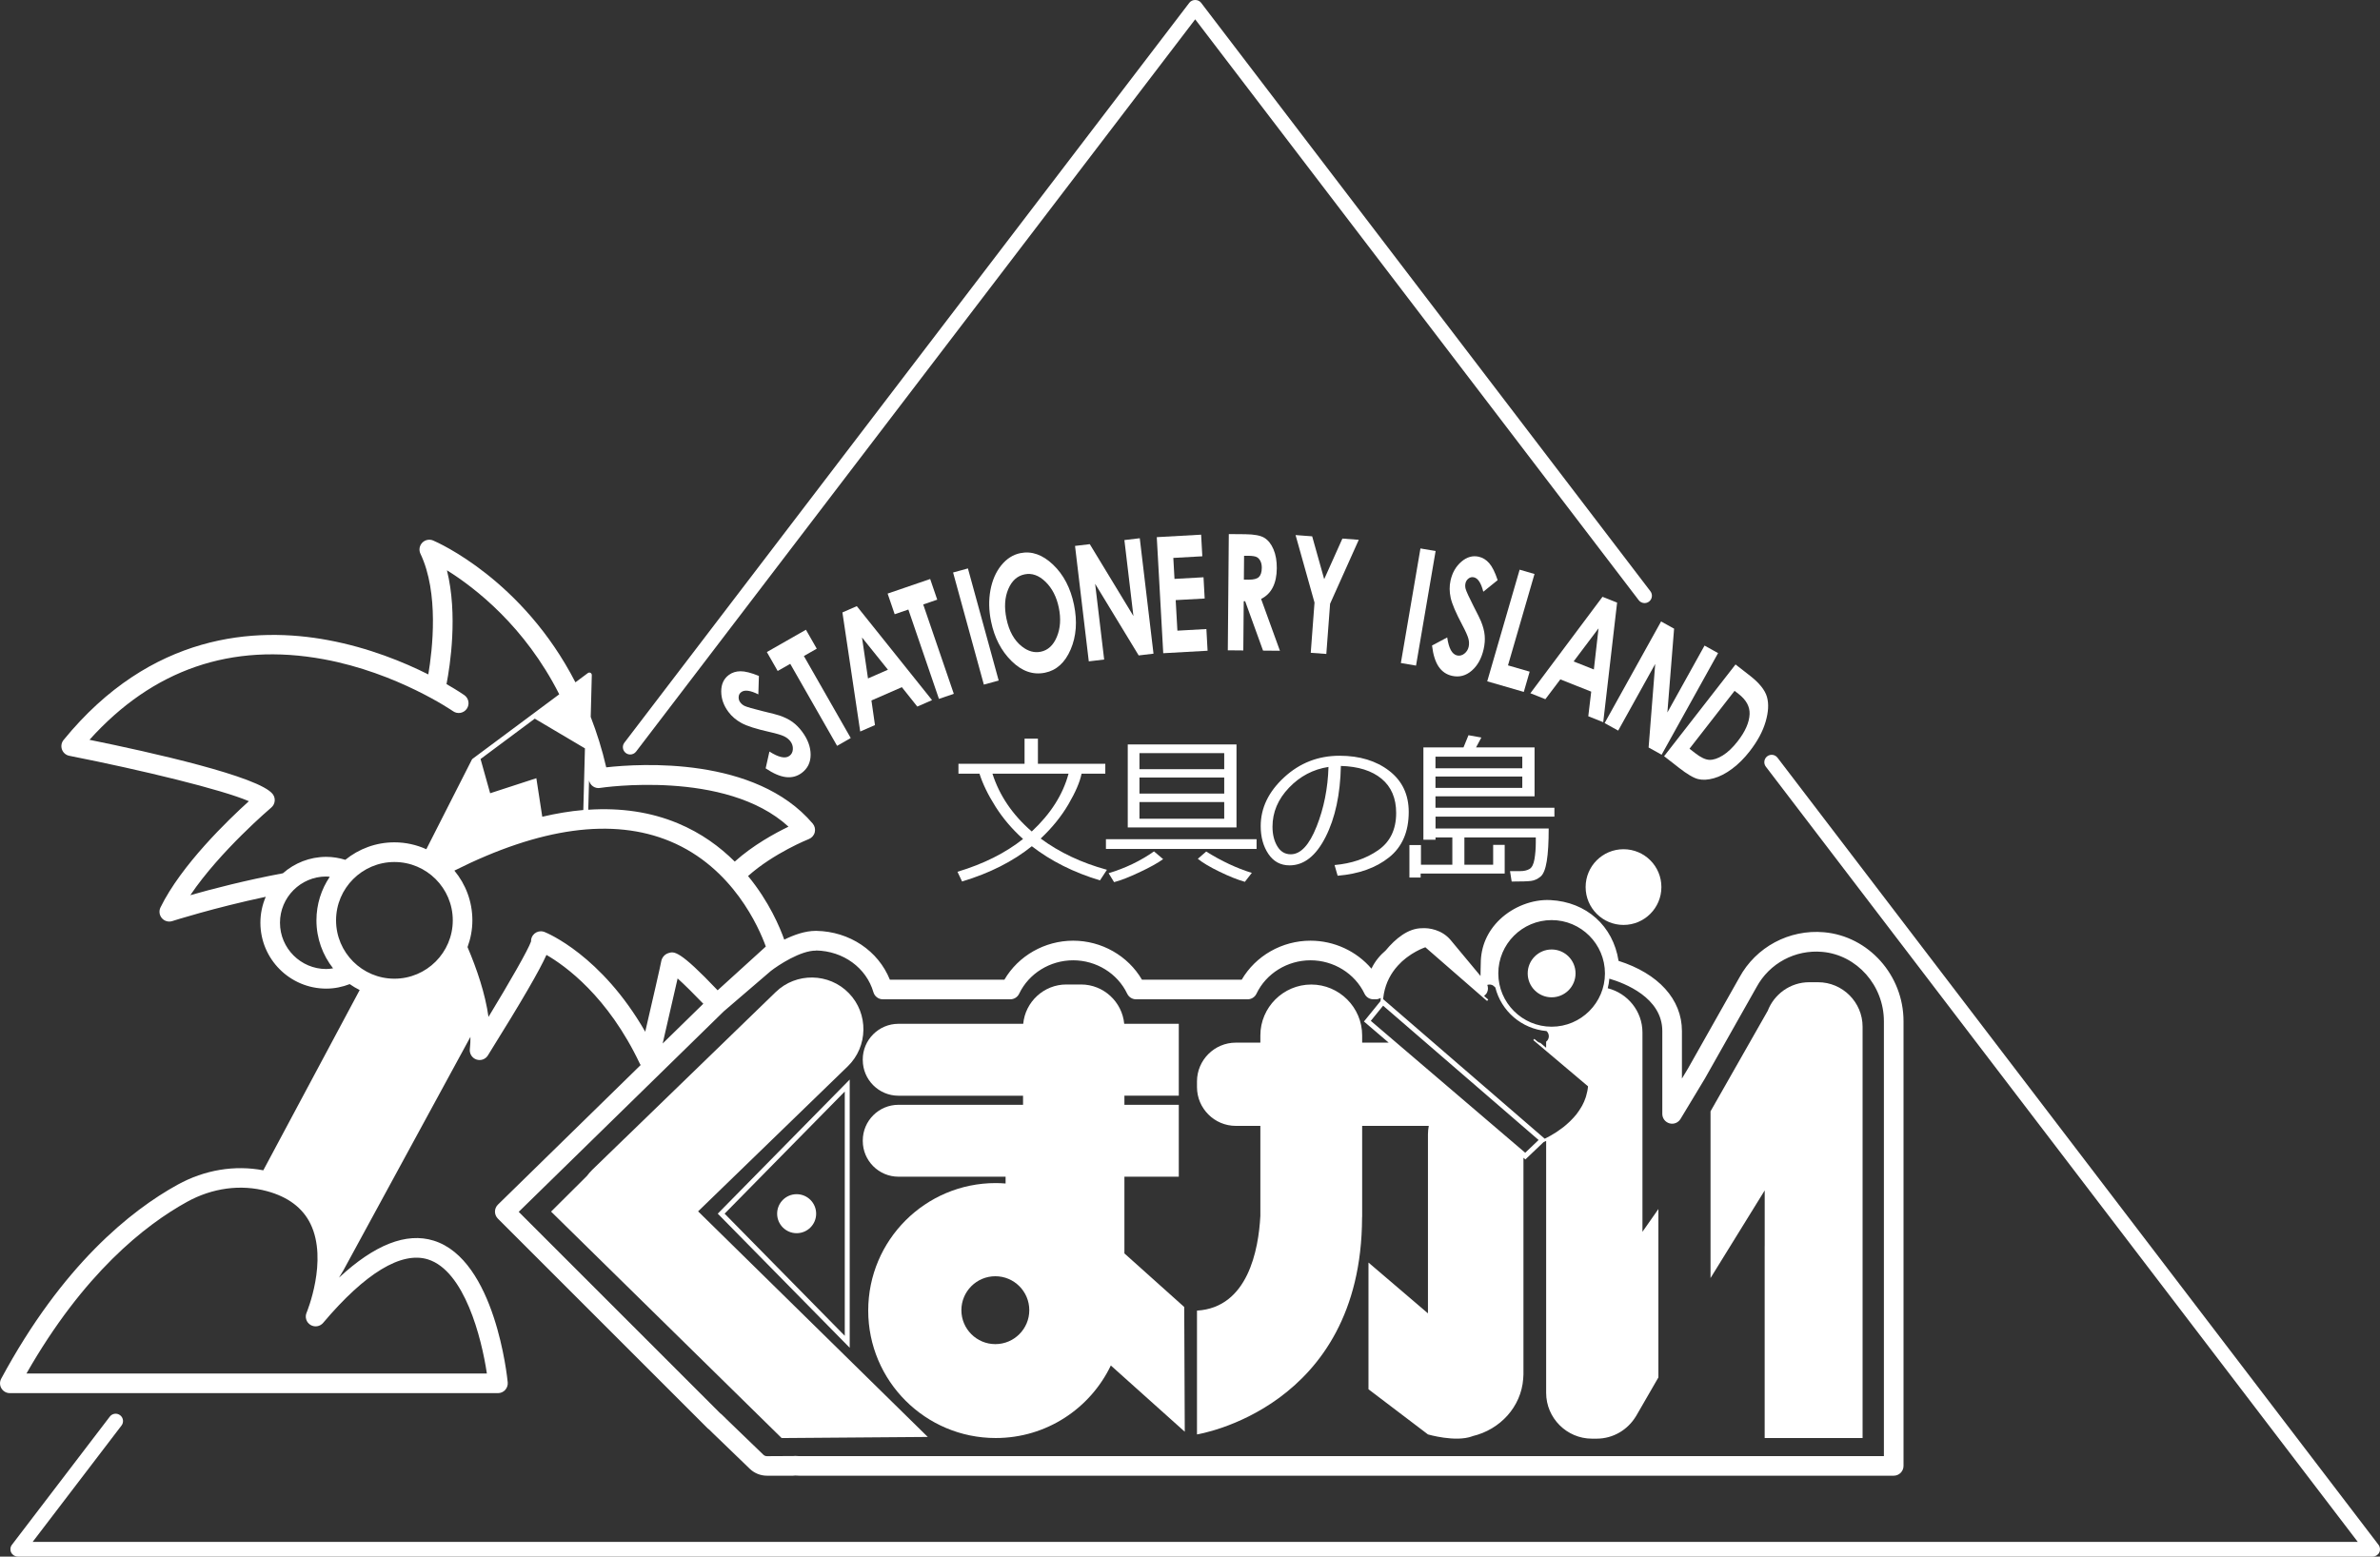 <?xml version="1.0" encoding="UTF-8"?>
<svg id="_レイヤー_2" data-name="レイヤー 2" xmlns="http://www.w3.org/2000/svg" viewBox="0 0 835.61 546.68">
  <rect x="0" y="0" width="835.61" height="546.68" fill="#333333" stroke="none"/>
  <defs>
    <style>
      .cls-1 {
        fill: #fff;
        stroke-width: 0px;
      }
    </style>
  </defs>
  <g id="_レイヤー_1-2" data-name="レイヤー 1">
    <g>
      <path class="cls-1" d="M835.08,542.53l-211-276.42c-.87-1.14-2.49-1.35-3.62-.49-1.13.87-1.35,2.49-.49,3.62l207.83,272.27H11.47l31.19-40.86c.87-1.13.65-2.76-.49-3.62-1.13-.86-2.75-.65-3.62.49l-34.36,45.01c-.6.78-.7,1.83-.26,2.71.44.88,1.33,1.44,2.32,1.44h826.78c.98,0,1.88-.56,2.32-1.44.44-.88.33-1.93-.26-2.71Z"/>
      <path class="cls-1" d="M221.27,264.98c.78,0,1.55-.35,2.06-1.02L419.63,6.79l155.72,204c.87,1.13,2.49,1.35,3.62.49,1.13-.87,1.35-2.49.49-3.62L421.69.96c-.98-1.28-3.13-1.28-4.11,0l-198.36,259.87c-.87,1.13-.65,2.76.49,3.62.47.36,1.02.53,1.57.53Z"/>
      <path class="cls-1" d="M337.78,309.58c9.7-2.92,17.86-7.05,24.49-12.38,6.75,5.22,14.73,9.22,23.93,11.99l2.44-3.72c-8.88-2.42-16.64-6.08-23.26-10.97,4.02-3.78,7.27-7.8,9.76-12.06,2.49-4.27,4.02-7.84,4.6-10.73h8.33v-3.47h-23.66v-8.83h-4.69v8.83h-23.21v3.47h7.38c1.15,3.61,3.03,7.48,5.65,11.61,2.62,4.13,5.83,7.9,9.65,11.33-6.18,4.92-13.85,8.76-23.02,11.52l1.61,3.41ZM348.45,271.72h26.71c-1.96,7.33-6.27,14.1-12.91,20.3-6.74-5.83-11.34-12.6-13.8-20.3Z"/>
      <path class="cls-1" d="M395.95,290.6h38.18v-29.15h-38.18v29.15ZM400.06,264.5h29.76v5.64h-29.76v-5.64ZM400.06,273.07h29.76v5.64h-29.76v-5.64ZM400.06,281.68h29.76v5.86h-29.76v-5.86Z"/>
      <path class="cls-1" d="M428.2,306.16c3.38,1.64,6.33,2.82,8.87,3.54l2.44-3.14c-5.3-1.63-10.63-4.13-16.02-7.5l-2.94,2.56c1.72,1.39,4.27,2.9,7.65,4.54Z"/>
      <rect class="cls-1" x="388.29" y="294.73" width="52.89" height="3.42"/>
      <path class="cls-1" d="M391.15,309.81c2.24-.57,5.21-1.72,8.9-3.46,3.69-1.73,6.46-3.27,8.32-4.62l-3.2-2.72c-4.76,3.35-10.07,5.9-15.94,7.66l1.92,3.14Z"/>
      <path class="cls-1" d="M483.84,298.62c-4.23,2.93-9.32,4.66-15.28,5.19l1.08,3.75c7.42-.61,13.44-2.76,18.05-6.44,4.61-3.68,6.91-9.01,6.91-15.96,0-6.11-2.29-10.93-6.86-14.45-4.57-3.52-10.38-5.29-17.43-5.29-7.5,0-13.98,2.53-19.46,7.59-5.48,5.06-8.22,10.77-8.22,17.11,0,3.85.9,7.11,2.7,9.79,1.81,2.68,4.28,4.01,7.43,4.01,5.07,0,9.29-3.33,12.66-9.99,3.37-6.66,5.15-14.97,5.36-24.93,6.11.17,10.87,1.67,14.29,4.5,3.41,2.83,5.12,6.84,5.12,12.02,0,5.81-2.12,10.18-6.35,13.1ZM462.23,290.33c-2.57,6.47-5.59,9.7-9.05,9.7-2.02,0-3.59-.94-4.72-2.82-1.13-1.88-1.69-4.17-1.69-6.87,0-5.09,1.93-9.66,5.8-13.7,3.87-4.04,8.49-6.47,13.86-7.29-.22,7.51-1.62,14.51-4.19,20.97Z"/>
      <path class="cls-1" d="M545.75,286.82v-3.14h-41.76v-4h34.79v-17.19h-20.54l1.86-3.47-4.52-.81-1.75,4.28h-14.08v32.43h4.25v-.81h5.91v9.58h-11.02v-6.91h-4.05v11.41h3.94v-1.39h29.51v-10.08h-4.05v6.97h-10.1v-9.58h25.07v1.72c0,2.17-.16,4.15-.47,5.94-.31,1.79-.89,2.94-1.75,3.43-.85.49-1.93.74-3.25.74h-3.58l.58,3.66h.31c3.22,0,5.4-.07,6.52-.22,1.13-.15,2.21-.63,3.25-1.46,1.04-.82,1.78-2.64,2.24-5.46.46-2.81.68-6.64.68-11.49h-39.73v-4.16h41.76ZM503.99,265.75h30.48v4.08h-30.48v-4.08ZM503.99,272.72h30.48v4h-30.48v-4Z"/>
      <path class="cls-1" d="M270.14,263.96l-1.32,5.89c2.68,1.81,5.06,2.83,7.12,3.07,2.06.24,3.91-.25,5.54-1.46,2.09-1.56,3.13-3.69,3.13-6.41,0-2.72-1-5.42-3-8.11-1.03-1.38-2.16-2.51-3.4-3.41-1.24-.89-2.77-1.64-4.61-2.26-.74-.26-2.68-.76-5.83-1.51-3.38-.83-5.49-1.44-6.33-1.83-.62-.3-1.14-.72-1.55-1.27-.41-.55-.59-1.18-.55-1.89.04-.71.34-1.28.92-1.7,1.17-.88,3.17-.61,5.99.8l.2-6.48c-2.7-1.1-4.85-1.65-6.45-1.64-1.6.01-2.97.45-4.11,1.3-1.78,1.32-2.67,3.25-2.67,5.78,0,2.53.84,4.93,2.53,7.2,1.17,1.57,2.71,2.88,4.61,3.92,1.9,1.04,5.19,2.08,9.85,3.13,2.45.55,4.14,1.06,5.08,1.51.94.46,1.68,1.05,2.24,1.8.61.81.89,1.72.84,2.73-.05,1-.44,1.78-1.19,2.34-1.44,1.07-3.78.56-7.04-1.51Z"/>
      <polygon class="cls-1" points="298.69 259.2 282.24 230.4 286.76 227.82 282.96 221.17 269.24 229 273.04 235.65 277.45 233.14 293.9 261.94 298.69 259.2"/>
      <path class="cls-1" d="M322.06,248.15l5.18-2.26-26.42-33.01-5.05,2.21,6.25,41.82,5.18-2.26-1.24-8.64,10.68-4.67,5.42,6.81ZM304.75,238.27l-2.1-14.38,9.1,11.32-7,3.06Z"/>
      <polygon class="cls-1" points="334.88 243.67 324.14 212.29 329.06 210.6 326.58 203.35 311.64 208.47 314.12 215.72 318.92 214.07 329.66 245.45 334.88 243.67"/>
      <rect class="cls-1" x="339.93" y="199.61" width="5.4" height="40.83" transform="translate(-46 98.49) rotate(-15.34)"/>
      <path class="cls-1" d="M369.73,198.31c-3.69-3.51-7.52-4.86-11.48-4.05-2.61.54-4.86,1.98-6.74,4.32-1.88,2.34-3.14,5.25-3.78,8.72-.64,3.47-.56,7.12.23,10.95,1.17,5.71,3.57,10.35,7.21,13.93,3.63,3.58,7.55,4.94,11.75,4.07,4.01-.82,7.01-3.54,8.99-8.16,1.98-4.62,2.37-9.85,1.17-15.68-1.21-5.89-3.66-10.59-7.35-14.1ZM371.06,223.65c-1.24,2.98-3.13,4.72-5.65,5.24-2.24.46-4.42-.14-6.56-1.8-2.75-2.12-4.58-5.39-5.49-9.81-.82-3.97-.61-7.42.63-10.36,1.24-2.94,3.15-4.67,5.74-5.2,2.57-.53,5.01.34,7.35,2.61,2.33,2.27,3.89,5.31,4.67,9.11.78,3.82.56,7.22-.69,10.2Z"/>
      <polygon class="cls-1" points="377.44 191.73 382.27 232.27 387.67 231.63 384.5 205.03 399.79 230.19 404.99 229.57 400.17 189.03 394.77 189.67 397.94 216.35 382.62 191.11 377.44 191.73"/>
      <polygon class="cls-1" points="421.71 187.78 406.14 188.65 408.41 229.41 423.98 228.54 423.56 220.92 413.38 221.49 412.78 210.76 422.96 210.2 422.55 202.74 412.36 203.31 411.95 195.94 422.13 195.37 421.71 187.78"/>
      <path class="cls-1" d="M449.38,228.56l-6.61-18.21c1.82-.91,3.19-2.26,4.1-4.06.92-1.8,1.39-4.04,1.41-6.72.02-2.55-.36-4.77-1.16-6.64-.8-1.88-1.87-3.22-3.2-4.04-1.33-.82-3.57-1.24-6.73-1.27l-5.76-.05-.35,40.82,5.44.05.15-17.29h.5s6.28,17.35,6.28,17.35l5.94.05ZM438.43,203.59l-1.71-.02.07-8.38h1.49c1.45.02,2.44.18,2.98.47.54.29.97.77,1.29,1.43.32.66.47,1.44.46,2.33-.01,1.5-.35,2.58-1.01,3.22-.66.64-1.85.96-3.58.94Z"/>
      <polygon class="cls-1" points="465.67 229.67 466.99 212.04 477.06 189.58 471.31 189.15 464.92 203.4 460.7 188.36 454.87 187.92 461.52 211.63 460.2 229.26 465.67 229.67"/>
      <rect class="cls-1" x="477.52" y="210.49" width="40.82" height="5.4" transform="translate(203.9 668.08) rotate(-80.3)"/>
      <path class="cls-1" d="M514.11,229.57c-.79.62-1.64.83-2.55.62-1.75-.39-2.9-2.5-3.45-6.32l-5.33,2.84c.38,3.22,1.15,5.68,2.31,7.4,1.16,1.72,2.74,2.81,4.72,3.25,2.54.57,4.84-.03,6.9-1.81,2.06-1.78,3.45-4.3,4.19-7.56.38-1.68.5-3.28.37-4.8-.13-1.52-.56-3.18-1.29-4.97-.29-.73-1.17-2.53-2.66-5.41-1.58-3.1-2.49-5.1-2.74-5.99-.18-.67-.2-1.33-.05-2,.15-.67.51-1.22,1.07-1.65.56-.43,1.19-.57,1.89-.41,1.43.32,2.52,2.01,3.29,5.06l5.04-4.07c-.92-2.77-1.91-4.75-2.96-5.95-1.05-1.2-2.28-1.96-3.66-2.27-2.17-.49-4.2.09-6.12,1.74-1.92,1.65-3.19,3.85-3.8,6.61-.43,1.91-.42,3.93.04,6.05.46,2.12,1.81,5.29,4.05,9.51,1.18,2.22,1.9,3.83,2.17,4.84.27,1.01.3,1.96.1,2.87-.22.99-.73,1.8-1.52,2.42Z"/>
      <polygon class="cls-1" points="533.54 200.07 522.16 239.28 535 243 537.06 235.89 529.45 233.68 538.76 201.59 533.54 200.07"/>
      <path class="cls-1" d="M558.67,242.91l-1.03,8.64,5.25,2.09,4.87-42-5.13-2.04-25.32,33.87,5.26,2.09,5.26-6.96,10.84,4.31ZM561.24,220.69l-1.64,14.43-7.11-2.82,8.74-11.61Z"/>
      <polygon class="cls-1" points="568.14 256.59 581.14 233.18 578.82 262.52 583.39 265.06 603.21 229.37 598.46 226.73 585.41 250.22 587.77 220.79 583.2 218.26 563.38 253.95 568.14 256.59"/>
      <path class="cls-1" d="M589.42,269.61c2.92,2.27,5.18,3.61,6.77,4,1.6.4,3.43.3,5.52-.28,2.08-.58,4.23-1.69,6.42-3.32,2.2-1.63,4.26-3.69,6.19-6.17,2.71-3.49,4.58-6.94,5.58-10.36,1-3.42,1.16-6.33.47-8.73-.69-2.4-2.67-4.88-5.95-7.43l-5.08-3.96-25.08,32.22,5.16,4.02ZM608.99,242.61l1.46,1.14c2.67,2.08,3.94,4.43,3.83,7.07-.13,2.93-1.52,6.1-4.19,9.52-1.73,2.22-3.47,3.88-5.21,4.96-1.74,1.08-3.31,1.6-4.69,1.56-1.39-.04-3.06-.83-5.02-2.36l-1.99-1.55,15.82-20.32Z"/>
      <path class="cls-1" d="M619.57,437.65v67.39h34.38v-144.45c0-8.6-7.03-15.63-15.63-15.63h-3.11c-6.66,0-12.36,4.22-14.6,10.12v-.03l-20.05,35.25v58.55l19.02-30.77v19.57Z"/>
      <path class="cls-1" d="M219.16,399.95l-.34.34-10.91,10.58c-.68.66-1.28,1.38-1.84,2.12l-12.59,12.53,80.95,79.53,51.31-.39-80.64-79.23,52.54-50.93c7.18-6.95,7.36-18.52.4-25.69-6.95-7.18-18.52-7.36-25.69-.4l-53.18,51.55h0Z"/>
      <path class="cls-1" d="M298.33,473.35v-94.21l-46.33,47.1,46.33,47.1ZM296.6,469.14l-42.19-42.9,42.19-42.9v85.79Z"/>
      <path class="cls-1" d="M302.92,372.3c0,6.89,5.63,12.52,12.52,12.52h43.75v3.19h-43.75c-6.89,0-12.52,5.63-12.52,12.52v.21c0,6.89,5.63,12.52,12.52,12.52h37.62v2.39c-1.14-.09-2.29-.15-3.46-.15-24.73,0-44.77,20.05-44.77,44.77s20.05,44.77,44.77,44.77c17.82,0,33.2-10.41,40.41-25.48l25.96,23.27-.19-43.81-21-18.82v-26.95h19.09v-25.25h-19.09v-3.19h19.09v-25.25h-19.16c-.72-7.71-7.25-13.81-15.14-13.81h-5.18c-7.89,0-14.42,6.09-15.14,13.81h-43.82c-6.89,0-12.52,5.63-12.52,12.52v.21ZM361.38,460.14c0,6.58-5.34,11.92-11.92,11.92s-11.92-5.34-11.92-11.92,5.34-11.92,11.92-11.92,11.92,5.34,11.92,11.92Z"/>
      <path class="cls-1" d="M279.7,433.1c3.79,0,6.85-3.07,6.85-6.85s-3.07-6.85-6.85-6.85-6.85,3.07-6.85,6.85,3.07,6.85,6.85,6.85Z"/>
      <circle class="cls-1" cx="544.77" cy="341.86" r="8.4"/>
      <path class="cls-1" d="M177.38,488.14c.65-.72.97-1.68.88-2.65-.17-1.75-4.4-43.04-25.98-49.77-9.63-3-20.79,1.42-33.26,13l1.54-2.56,44.61-82.01c0,1.46-.04,2.89-.21,4.27-.2,1.6.75,3.13,2.27,3.67,1.53.54,3.22-.05,4.07-1.43,12.43-19.93,18.15-29.95,20.56-35.29,6.52,3.76,21.59,14.51,32.83,38.29.07.14.17.25.25.38l-50.12,49.03c-.66.64-1.03,1.52-1.04,2.44,0,.92.36,1.8,1.01,2.46l73.69,73.69c.17.17.36.32.56.45l.75.73c.06.07.13.14.19.2l13.25,12.79c1.63,1.57,3.78,2.44,6.05,2.44h9.13c.26,0,.52-.02.81-.06.47.03.94.06,1.42.06h384.24c1.9,0,3.44-1.54,3.44-3.45v-156.18c0-16.12-12.25-29.84-27.89-31.23-12.23-1.09-23.92,5.17-29.74,15.89l-18.05,31.97-2.12,3.52v-16.7c0-11.12-8.27-20.2-22.25-24.63-1.91-12.26-11.27-20.72-23.95-21.35-6.24-.32-12.99,2.29-17.7,6.77-4.4,4.19-6.73,9.56-6.73,15.52,0,.64-.02,1.28-.05,1.94-.03.74-.04,1.58-.03,2.43-2.89-3.49-8.46-10.2-10.52-12.65-3.05-3.62-7.6-4.3-9.98-4.13h-.04c-4.88,0-9.3,3.64-12.79,7.84-1.89,1.61-3.68,3.66-4.97,6.36-5.21-6.11-13.04-9.82-21.4-9.82-10.01,0-19.26,5.31-24.15,13.7h-35.02c-4.9-8.39-14.15-13.7-24.15-13.7s-19.26,5.31-24.15,13.7h-40.21c-4.08-10.15-14.13-16.93-25.78-17.15-.09,0-.18,0-.27,0-3.7,0-7.61,1.4-11.03,3.08-1.52-4.29-5.3-13.34-12.71-22.34,9.04-8.07,21.21-12.93,21.34-12.98,1.03-.41,1.81-1.29,2.08-2.37.27-1.08,0-2.22-.71-3.07-20.08-23.66-60.68-21.08-72.5-19.75-1.46-6.38-3.34-12.22-5.45-17.71l.38-14.69c0-.33-.17-.64-.46-.79-.29-.15-.65-.12-.91.07l-4.38,3.26c-18.54-36.05-48.38-49.14-49.96-49.81-1.32-.56-2.84-.24-3.83.79-.99,1.04-1.24,2.57-.62,3.87,6.54,13.7,4.23,33.62,2.76,42.37-8.54-4.29-20.83-9.37-35.24-12.05-25.42-4.74-62.16-2.5-92.81,35.07-.77.94-.98,2.21-.57,3.35.41,1.14,1.39,1.98,2.57,2.21,25.73,5.08,53.78,11.92,63.05,15.95-7.2,6.51-23.74,22.41-31.03,37.31-.61,1.24-.41,2.72.49,3.77.9,1.04,2.35,1.45,3.66,1.02.28-.09,14.75-4.7,32.81-8.53-1.21,2.8-1.88,5.88-1.88,9.12,0,12.75,10.37,23.13,23.13,23.13,2.91,0,5.67-.59,8.23-1.58,1.11.78,2.28,1.47,3.5,2.08l-33.84,63.31c-10.03-1.91-20.59-.18-30.1,5.06-16.37,9.03-40.4,28.17-61.92,68.12-.58,1.07-.55,2.36.07,3.4.62,1.04,1.74,1.68,2.96,1.68h171.38c.97,0,1.9-.41,2.55-1.13ZM117.99,323.23c0-11.3,9.19-20.49,20.49-20.49s20.49,9.19,20.49,20.49-9.19,20.49-20.49,20.49-20.49-9.19-20.49-20.49ZM187.76,252.4l17.61,10.43-.57,21.65c-4.65.4-9.46,1.2-14.41,2.36l-2.08-13.53-16.22,5.28-3.37-12.02,19.03-14.17ZM526.05,341.86c0-10.32,8.4-18.72,18.72-18.72s18.72,8.4,18.72,18.72-8.4,18.72-18.72,18.72-18.72-8.4-18.72-18.72ZM524.48,346.35l.52.44c2.08,8.31,9.23,14.55,17.98,15.32.97.88,1.09,2.38.23,3.39-.11.13-.24.25-.37.35v2.12l-1.99-1.68c-.39-.08-.76-.24-1.08-.52l-1.07-.91-.36.43,4.5,3.8h0l14.71,12.43c-.09,1.16-.34,2.25-.64,3.3-.06.21-.12.42-.18.62-.33.99-.74,1.93-1.22,2.82-.09.17-.19.33-.29.5-.48.82-1,1.61-1.56,2.34-.07.09-.13.18-.2.27-.62.78-1.29,1.49-1.97,2.17-.15.15-.3.3-.45.44-.67.64-1.36,1.24-2.04,1.79-.1.08-.21.15-.31.23-.64.5-1.28.95-1.89,1.36-.11.07-.21.15-.32.22-.65.43-1.26.8-1.83,1.12-.12.07-.24.13-.35.2-.54.3-1.05.58-1.46.78h0c-.19.1-.35.17-.5.24l-56.73-49.02c.01-.13.03-.25.04-.38h0c.47-4.24,2.09-7.58,4.1-10.16.06-.08.13-.16.19-.24.59-.74,1.22-1.41,1.86-2.02.09-.09.17-.19.26-.27.13-.12.27-.24.4-.36.4-.35.8-.69,1.2-1,.16-.12.32-.24.48-.36.39-.29.78-.56,1.16-.81.12-.08.25-.17.37-.25,1-.63,1.92-1.12,2.68-1.49.11-.05.2-.09.3-.14.26-.12.51-.23.72-.32.09-.04.18-.08.27-.11.18-.07.34-.14.46-.18.04-.01.09-.03.12-.04h0c.13-.05.22-.08.22-.08l.12.1h0l7.77,6.77h0l12.15,10.58h0l1.07.93.56.47.41-.49-1.19-1.01c-.11-.09-.15-.22-.24-.32.41-.31.78-.68,1.01-1.17.4-.85.41-1.8.09-2.65.78-.25,1.65-.14,2.31.42ZM481.28,358.53l4.33-5.33,54.59,47.17-4.7,4.48-54.21-46.32ZM286.51,333.81c9.55.18,17.65,6.07,20.15,14.67.43,1.47,1.78,2.48,3.31,2.48h44.74c1.33,0,2.54-.76,3.11-1.96,3.4-7.13,10.85-11.74,18.97-11.74s15.57,4.61,18.97,11.74c.57,1.2,1.78,1.96,3.11,1.96h39.16c1.33,0,2.54-.76,3.11-1.96,3.4-7.13,10.85-11.74,18.97-11.74s15.57,4.61,18.97,11.74c.57,1.2,1.78,1.96,3.11,1.96h.84c.58,0,1.12-.16,1.61-.42h.14c-.04.36-.09.71-.11,1.08l-5.79,7.13,8.69,7.43h-9.32v-2.54c0-9.83-8.04-17.87-17.87-17.87s-17.87,8.04-17.87,17.87v2.54h-8.63c-7.49,0-13.62,6.13-13.62,13.62v1.99c0,7.49,6.13,13.62,13.62,13.62h8.63v31.63c-.63,11.82-4.32,32.19-22.25,33.25v43.48s57.74-8.99,57.96-76.08c0-.17.03-.35.03-.52v-31.76h23.39c-.18.95-.29,1.93-.29,2.93v62.91l-20.88-17.84v44.5l15.67,11.9c.16.13.33.25.5.38l4.71,3.58s9.7,2.85,15.58.65c.02,0,.04-.03.06-.04,9.74-2.3,17.07-10.33,17.8-20.12.02-.22.02-.45.04-.67.01-.3.05-.6.05-.91,0,0,0-.01,0-.02,0,0,0-.01,0-.02v-76.03l.68.58,6.41-6.1c.17-.07.46-.2.88-.4v88.49c0,8.84,7.24,16.08,16.08,16.08h1.65c5.82,0,10.92-3.14,13.75-7.8v.02s.27-.46.27-.46c.05-.09.1-.17.15-.26l7.51-13.01v-59.14l-5.6,8v-70c0-7.5-5.22-13.78-12.19-15.54.29-1.09.46-2.21.56-3.36,5.27,1.54,18.6,6.61,18.6,18.4v29.09c0,1.55,1.03,2.9,2.52,3.32,1.49.42,3.07-.22,3.87-1.54l8.57-14.21,18.13-32.11c4.53-8.36,13.58-13.22,23.1-12.36,12.12,1.08,21.61,11.78,21.61,24.37v152.73h-380.8c-.39,0-.77-.03-1.29-.07-.08,0-.17,0-.25,0-.15,0-.3.01-.45.03l-9.37.05c-.47,0-.92-.18-1.26-.51l-13.14-12.68c-.06-.06-.12-.13-.17-.18l-1.34-1.3c-.16-.15-.32-.28-.5-.4l-70.74-70.74,71.98-70.4,16.52-14.18c2.6-2.03,10.48-7.24,15.9-7.16ZM232.66,366.48c1.56-6.72,3.9-16.84,5.25-22.85,2.43,2.19,5.81,5.54,9.02,8.89l-14.27,13.96ZM251.95,347.79c-13.47-14.2-15.29-13.66-17.21-13.08-1.37.41-2.36,1.56-2.6,2.98-.24,1.42-3,13.46-5.6,24.66-15.41-26.87-34.5-34.7-35.38-35.04-.41-.16-.84-.24-1.27-.24-1.05,0-2.07.48-2.74,1.35-.5.65-.73,1.43-.7,2.21-.97,2.88-7.53,14.31-14.94,26.51-1.16-8.21-4.06-16.77-7.36-24.52,1.08-2.94,1.7-6.09,1.7-9.39,0-6.64-2.38-12.73-6.32-17.47,30.17-15.14,55.64-18.65,75.75-10.29,22.08,9.18,31.23,30.4,33.6,36.95l-16.92,15.38ZM210.68,276.72c.46-.07,44.12-6.64,66.16,13.61-4.79,2.31-12.44,6.49-18.87,12.26-5.22-5.19-11.75-10.02-19.96-13.44-9.51-3.97-20.03-5.52-31.47-4.77l.27-10.27c.41,1.75,2.07,2.91,3.87,2.62ZM95.24,283.62c1.38-1.17,1.63-3.21.56-4.67-4.55-6.2-42.9-14.76-64.38-19.13,22.23-24.74,49.86-34.25,82.22-28.29,25.87,4.76,45.25,18.13,45.44,18.26,1.56,1.09,3.71.71,4.8-.85,1.09-1.56.71-3.7-.85-4.8-.27-.19-2.49-1.72-6.26-3.88,1.27-6.57,4.02-24.39.15-39.97,9.88,6.15,27.34,19.65,39.43,43.55l-30.44,22.66c-.11.08-.19.18-.25.3l-15.98,31.45c-3.42-1.54-7.21-2.42-11.2-2.42-6.53,0-12.53,2.31-17.24,6.14-2.12-.65-4.36-1.04-6.69-1.04-5.83,0-11.16,2.19-15.23,5.77-13.02,2.43-24.92,5.53-32.5,7.69,10.41-15.47,28.22-30.59,28.42-30.77ZM98.3,324.07c0-8.95,7.29-16.24,16.24-16.24.42,0,.82.07,1.24.1-2.96,4.37-4.68,9.64-4.68,15.3,0,6.35,2.19,12.19,5.84,16.85-.79.12-1.58.24-2.4.24-8.95,0-16.24-7.29-16.24-16.24ZM9.29,482.38c19.96-35.02,41.51-52.08,56.37-60.28,8.91-4.92,18.88-6.25,28.08-3.76,7.39,2,12.53,5.87,15.27,11.48,6.25,12.83-1.29,31.03-1.37,31.21-.67,1.57-.09,3.39,1.37,4.28,1.45.89,3.34.59,4.44-.71,14.76-17.48,27.47-25.2,36.78-22.3,12.85,4,18.86,27.58,20.71,40.08H9.29Z"/>
      <path class="cls-1" d="M570.01,324.84c7.34,0,13.3-5.95,13.3-13.3s-5.95-13.29-13.3-13.29-13.3,5.95-13.3,13.29,5.95,13.3,13.3,13.3Z"/>
    </g>
  </g>
</svg>